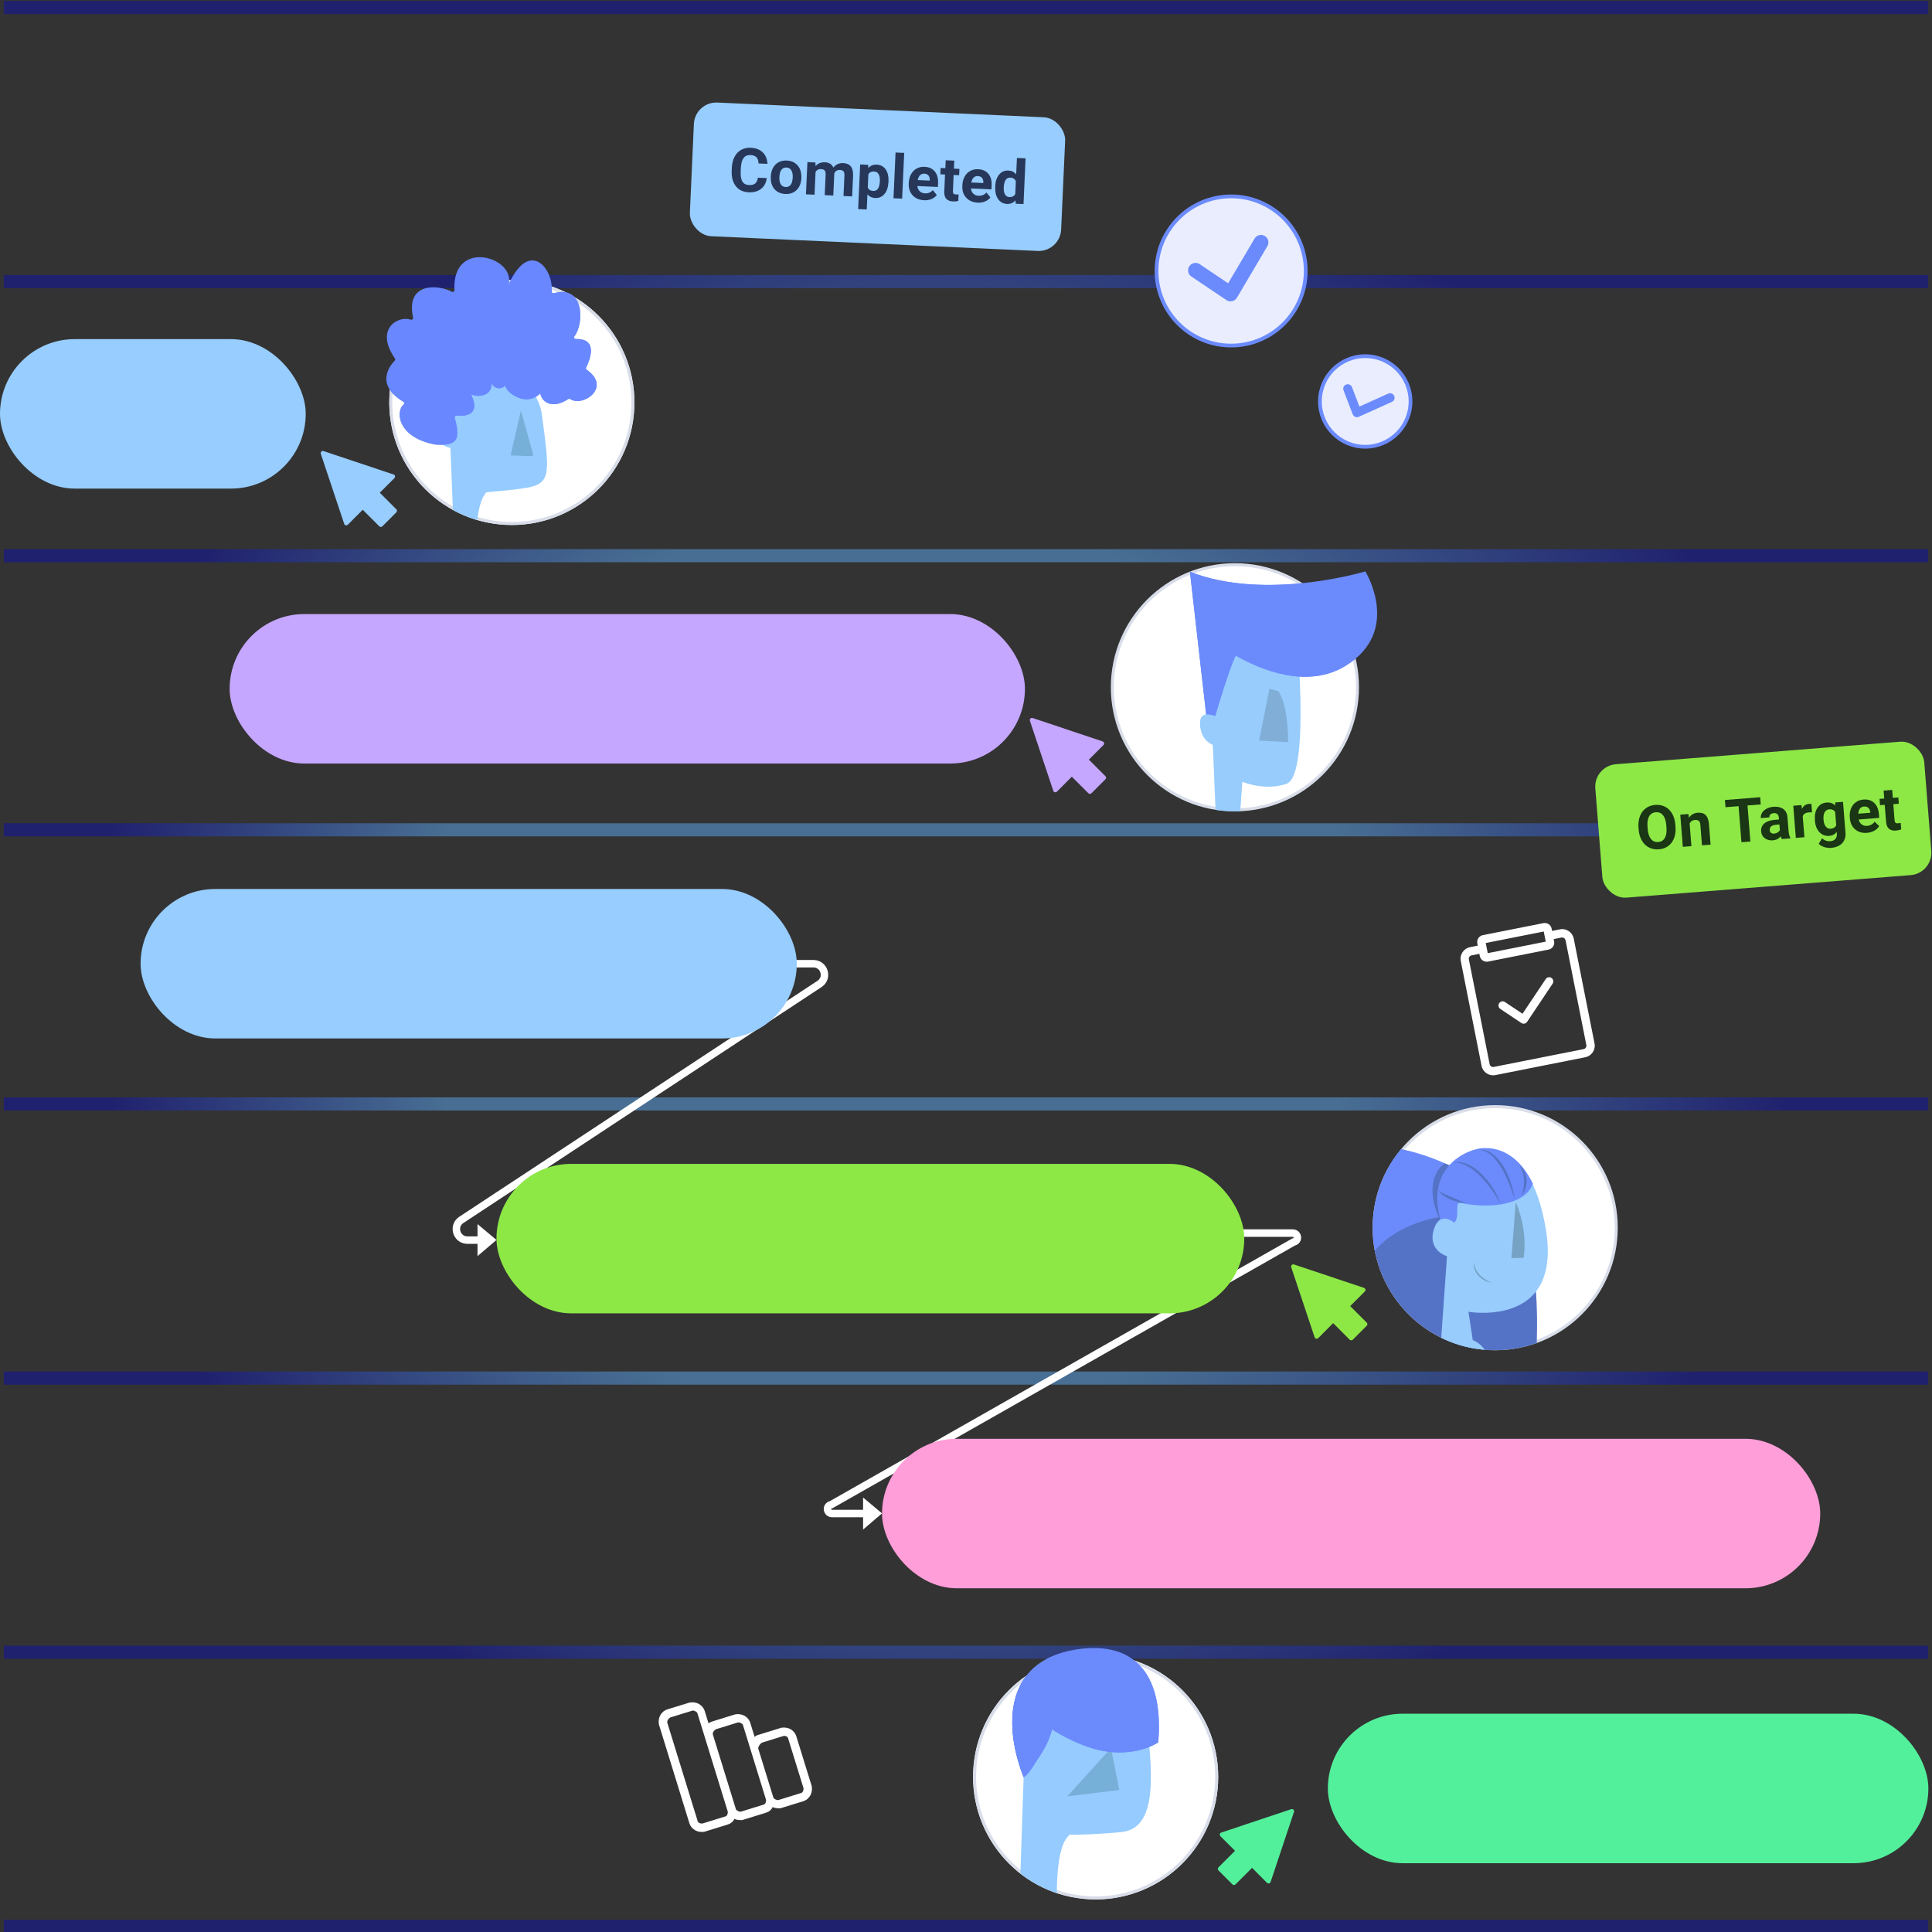 <?xml version="1.0" encoding="UTF-8"?>
<svg id="Layer_2" data-name="Layer 2" xmlns="http://www.w3.org/2000/svg" xmlns:xlink="http://www.w3.org/1999/xlink" viewBox="0 0 517 517">
  <rect x="0" y="0" width="517" height="517" fill="#333333" stroke="none"/>
  <defs>
    <style>
      .cls-1 {
        fill: #d8dde9;
      }

      .cls-2 {
        fill: #c5a7ff;
      }

      .cls-3 {
        fill: #8de846;
      }

      .cls-4 {
        fill: #97ccfd;
      }

      .cls-5 {
        fill: #53f09c;
      }

      .cls-6 {
        fill: #76a2c4;
      }

      .cls-7 {
        fill: #ff9ed8;
      }

      .cls-8, .cls-9 {
        fill: #fff;
      }

      .cls-10 {
        fill: #1a3614;
      }

      .cls-9 {
        fill-rule: evenodd;
      }

      .cls-11, .cls-12 {
        fill: none;
      }

      .cls-13 {
        fill: url(#radial-gradient);
      }

      .cls-14 {
        fill: #95cbff;
      }

      .cls-15 {
        clip-path: url(#clippath-1);
      }

      .cls-16 {
        fill: #97cdff;
      }

      .cls-17 {
        fill: #76afd8;
      }

      .cls-18 {
        fill: #6b8bfc;
      }

      .cls-19 {
        opacity: .15;
      }

      .cls-20 {
        fill: #f7f9f8;
      }

      .cls-21 {
        clip-path: url(#clippath-3);
      }

      .cls-22 {
        fill: #5573c6;
      }

      .cls-23 {
        fill: #4f7cd3;
      }

      .cls-24 {
        fill: #e9edfe;
        stroke: #6b8bfc;
      }

      .cls-24, .cls-12 {
        stroke-miterlimit: 10;
      }

      .cls-12 {
        stroke: #fff;
        stroke-width: 2px;
      }

      .cls-25 {
        fill: #273759;
      }

      .cls-26 {
        clip-path: url(#clippath-2);
      }

      .cls-27 {
        fill: #6988ff;
      }

      .cls-28 {
        clip-path: url(#clippath);
      }
    </style>
    <radialGradient id="radial-gradient" cx="258.5" cy="258.74" fx="219.96" fy="258.74" r="258" gradientUnits="userSpaceOnUse">
      <stop offset=".48" stop-color="#486f93"/>
      <stop offset=".88" stop-color="#20216e"/>
    </radialGradient>
    <clipPath id="clippath">
      <circle class="cls-20" cx="136.97" cy="107.69" r="32.8"/>
    </clipPath>
    <clipPath id="clippath-1">
      <circle class="cls-20" cx="293.19" cy="475.48" r="32.8"/>
    </clipPath>
    <clipPath id="clippath-2">
      <circle class="cls-11" cx="400.11" cy="328.52" r="32.8"/>
    </clipPath>
    <clipPath id="clippath-3">
      <path class="cls-11" d="M363.66,183.92c0,18.34-14.87,33.2-33.2,33.2-18.34,0-33.2-14.87-33.2-33.2s14.87-33.2,33.2-33.2c18.34,0,33.2,14.87,33.2,33.2Z"/>
    </clipPath>
  </defs>
  <g>
    <path class="cls-13" d="M1,293.66h515v3.51H1v-3.51ZM1,150.46h515v-3.51H1v3.51ZM1,223.81h515v-3.51H1v3.51ZM1,77.1h515v-3.51H1v3.51ZM1,.24v3.51h515V.24H1ZM1,517.24h515v-3.51H1v3.51ZM1,443.88h515v-3.51H1v3.51ZM1,370.53h515v-3.51H1v3.51Z"/>
    <g>
      <rect class="cls-16" x="0" y="90.75" width="81.81" height="40" rx="20" ry="20"/>
      <rect class="cls-2" x="61.45" y="164.32" width="212.82" height="40" rx="20" ry="20"/>
      <path class="cls-12" d="M199.1,257.89h18.57c2.85,0,4.05,3.64,1.75,5.33l-96.09,63.3c-2.3,1.69-1.1,5.33,1.75,5.33h4.49"/>
      <rect class="cls-16" x="37.62" y="237.89" width="175.6" height="40" rx="20" ry="20"/>
      <path class="cls-12" d="M316.91,329.97h29.01c1.51,0,1.74,2.09.26,2.38l-123.74,70.29c-1.48.29-1.26,2.38.26,2.38h11.09"/>
      <rect class="cls-3" x="132.86" y="311.45" width="200.1" height="40" rx="20" ry="20"/>
      <rect class="cls-7" x="236.03" y="385.02" width="251.06" height="40" rx="20" ry="20"/>
      <rect class="cls-5" x="355.33" y="458.59" width="160.7" height="40" rx="20" ry="20"/>
      <g>
        <g>
          <circle class="cls-20" cx="136.97" cy="107.69" r="32.8"/>
          <g class="cls-28">
            <g>
              <g>
                <path class="cls-8" d="M136.97,140.09c-17.86,0-32.4-14.53-32.4-32.4s14.53-32.4,32.4-32.4,32.4,14.53,32.4,32.4-14.53,32.4-32.4,32.4Z"/>
                <path class="cls-1" d="M136.97,75.69c17.64,0,32,14.35,32,32s-14.35,32-32,32-32-14.35-32-32,14.35-32,32-32M136.97,74.89c-18.11,0-32.8,14.68-32.8,32.8s14.68,32.8,32.8,32.8,32.8-14.68,32.8-32.8-14.68-32.8-32.8-32.8h0Z"/>
              </g>
              <g>
                <path class="cls-14" d="M140.84,130.54c-4.17.72-10.6,1.12-10.67,1.2-2.81,2.8-2.99,12.78-2.61,15.36.04.27-5.94.2-5.94,0l-1.1-27.64c-.05-1.71-.21-6.24,1.01-11.9,1.2-5.59,17.78-8.48,20.91-3.07,1.66,2.87,2.34,4.42,2.6,6.72,1.98,15.13,2.65,18.16-4.19,19.34Z"/>
                <path class="cls-17" d="M139.39,109.83l3.26,11.71c.08.27-.13.54-.41.53l-5.59-.21"/>
              </g>
              <path class="cls-27" d="M135.57,102.95c-1.76.79,5.95,7.87,10.24.73.31-.51-.46-1.02-.79-.52-1.7,2.55,1.29,7.36,7.04,3.63.15-.1.35-.11.51,0,3.5,2.23,11.17-3.18,4.42-7.85-.19-.13-.26-.39-.15-.6.8-1.61,3.56-7.77-2.73-7.61-.39,0-.63-.44-.39-.75,2.63-3.35,2.66-13.88-5.47-11.51-.32.09-.64-.15-.61-.48.51-6.26-6.3-14.65-12.01-.78,4.22-7.86-14.76-14.26-14.02.43.02.37-.38.61-.71.43-3.07-1.76-12.49-2.94-10.36,6.93.08.36-.27.66-.63.54-3.46-1.16-9.68,2.54-4.24,10.36.13.19.11.44-.04.6-1.52,1.57-5.18,6.54,2.32,11,.29.17.32.58.05.78-2.13,1.64-1.81,8.82,8.61,10.7.02,0,.05,0,.07,0,4.69.23,6.98-.35,5.04-7.15-.09-.32.16-.63.49-.6,1.96.18,7.13.09,3.35-6.63-.73,1.78,8.22,2.88,5.41-4.25-.62.7,1.36,5.54,4.59,2.62Z"/>
              <path class="cls-4" d="M123.83,113.23c.27-1.01-4.8-7.46-7.3-1.09s4.45,8.34,4.66,7.54"/>
            </g>
          </g>
        </g>
        <path class="cls-27" d="M135.57,102.95c-1.76.79,5.95,7.87,10.24.73.31-.51-.46-1.02-.79-.52-1.7,2.55,1.29,7.36,7.04,3.63.15-.1.35-.11.51,0,3.5,2.23,11.17-3.18,4.42-7.85-.19-.13-.26-.39-.15-.6.8-1.61,3.56-7.77-2.73-7.61-.39,0-.63-.44-.39-.75,2.63-3.35,2.66-13.88-5.47-11.51-.32.09-.64-.15-.61-.48.51-6.26-6.3-14.65-12.01-.78,4.22-7.86-14.76-14.26-14.02.43.02.37-.38.61-.71.43-3.07-1.76-12.49-2.94-10.36,6.93.08.36-.27.66-.63.54-3.46-1.16-9.68,2.54-4.24,10.36.13.19.11.44-.04.6-1.52,1.57-5.18,6.54,2.32,11,.29.17.32.58.05.78-2.13,1.64-1.81,8.82,8.61,10.7.02,0,.05,0,.07,0,4.69.23,6.98-.35,5.04-7.15-.09-.32.16-.63.49-.6,1.96.18,7.13.09,3.35-6.63-.73,1.78,8.22,2.88,5.41-4.25-.62.7,1.36,5.54,4.59,2.62Z"/>
      </g>
      <g>
        <g>
          <circle class="cls-20" cx="293.19" cy="475.48" r="32.8"/>
          <g class="cls-15">
            <g>
              <path class="cls-8" d="M293.19,507.88c-17.86,0-32.4-14.53-32.4-32.4s14.53-32.4,32.4-32.4,32.4,14.53,32.4,32.4-14.53,32.4-32.4,32.4Z"/>
              <path class="cls-1" d="M293.19,443.48c17.64,0,32,14.35,32,32s-14.35,32-32,32-32-14.35-32-32,14.35-32,32-32M293.19,442.68c-18.11,0-32.8,14.68-32.8,32.8s14.68,32.8,32.8,32.8,32.8-14.68,32.8-32.8-14.68-32.8-32.8-32.8h0Z"/>
            </g>
            <g>
              <path class="cls-14" d="M300.11,490.26c-6.29.61-13.27.81-13.79.67-4.98,3.73-3.2,23.35-3.2,23.35l-10.48-.43,1.37-40.74c.11-2.37.34-8.65,2.6-16.37s24.55-10.19,28.34-2.39c2.01,4.14,2.1,5.57,2.23,8.78,1.13,11.75,2.51,26.18-7.07,27.11Z"/>
              <polyline class="cls-17" points="297.3 467.81 299.52 479 285.61 480.69"/>
              <path class="cls-18" d="M309.94,466.25c1.45-16.99-5.37-27.4-21.9-24.86-19.94,3.07-19.2,21.35-14.13,34.15,0,0,1.02-.18,3.22-3.96,3.17-4.66,3.38-5.68,4.43-8.8,0,0,5.66,3.86,12.25,5.47,5.83,1.43,12.04.59,16.13-1.99Z"/>
              <path class="cls-23" d="M287.39,441.5c-19.26,3.37-18.48,21.38-13.47,34.04,0,0,1.85-1.74,3.48-4.5-1.68-12.93-.31-25.91,10-29.54Z"/>
            </g>
          </g>
        </g>
        <path class="cls-18" d="M309.94,466.25c1.45-16.99-5.37-27.4-21.9-24.86-19.94,3.07-19.2,21.35-14.13,34.15,0,0,1.02-.18,3.22-3.96,3.17-4.66,3.38-5.68,4.43-8.8,0,0,5.66,3.86,12.25,5.47,5.83,1.43,12.04.59,16.13-1.99Z"/>
      </g>
      <polygon class="cls-8" points="236.03 404.98 230.96 409.31 230.96 400.73 236.03 404.98"/>
      <polygon class="cls-8" points="132.86 331.81 127.78 336.14 127.78 327.57 132.86 331.81"/>
      <g>
        <g>
          <circle class="cls-24" cx="329.45" cy="72.51" r="19.96"/>
          <path class="cls-18" d="M329.68,80.6c-.52.1-1.06,0-1.5-.3l-9.37-6.3c-.91-.62-1.16-1.86-.54-2.77s1.86-1.16,2.77-.54l7.61,5.12,7.07-11.97c.56-.95,1.79-1.26,2.73-.7.95.56,1.26,1.78.7,2.73l-8.15,13.8c-.28.47-.74.81-1.28.93-.02,0-.04,0-.06.01Z"/>
        </g>
        <g>
          <circle class="cls-24" cx="365.33" cy="107.43" r="12.12"/>
          <path class="cls-18" d="M362.62,111.53c-.29-.13-.52-.37-.64-.67l-2.45-6.4c-.24-.63.07-1.33.7-1.56.63-.24,1.33.07,1.56.7l1.99,5.2,7.7-3.47c.61-.28,1.33,0,1.6.61.28.61,0,1.33-.61,1.6l-8.87,4c-.3.14-.65.14-.96.02-.01,0-.02,0-.03-.01Z"/>
        </g>
      </g>
      <g>
        <g>
          <path class="cls-8" d="M400.11,360.92c-17.86,0-32.4-14.53-32.4-32.4s14.53-32.4,32.4-32.4,32.4,14.53,32.4,32.4-14.53,32.4-32.4,32.4Z"/>
          <path class="cls-1" d="M400.11,296.53c17.64,0,32,14.35,32,32s-14.35,32-32,32-32-14.35-32-32,14.35-32,32-32M400.11,295.73c-18.11,0-32.8,14.68-32.8,32.8s14.68,32.8,32.8,32.8,32.8-14.68,32.8-32.8-14.68-32.8-32.8-32.8h0Z"/>
        </g>
        <g class="cls-26">
          <g>
            <path class="cls-22" d="M333.02,347.3c.26,14.88,4.3,16.55,13.18,26.3,11.9,13.07-4.14,41.52-14.58,47.4-5.91,3.33-43.4,14.78-30.29-19.83,4.58,31.41,51.22-10.82,38.29-20.82-10.04-7.76-27.26-34.3-5.45-59.38,23.88-27.46,52.91-9.7,62.08-2.89-32.32-14.28-63.85-6.8-63.22,29.21Z"/>
            <path class="cls-18" d="M404.77,325.23c-35.37-15.27-58.83.21-57.88,18.97.96,18.85,18.59,26.28,19.28,43.18.76,18.44-7.07,51.08-51.27,55.95-43.58-8.31-13.58-42.16-13.58-42.16,0,0,0,0,0,0-1.84,27.17,19.03,21.55,26.24,17.97,12.12-6.02,28.66-31.68,14.94-42.82-11.9-9.66-14.45-17.17-14.22-33.43.5-36.01,37.78-46.77,68.56-25.9"/>
            <path class="cls-18" d="M366.18,387.38c-.69-16.9-18.32-24.34-19.28-43.18-.96-18.76,22.5-35.41,57.87-20.14.14.17.27.33.4.51-40.59-2.72-49.27,19.85-30.42,44.39,10.04,13.08,6.45,32.2.78,50.99l-18.63,24.42c-18.55,1.41-32.15.84-41.99-1.04,44.2-4.86,52.03-37.5,51.27-55.95Z"/>
            <path class="cls-22" d="M372.59,368.82c-18.84-24.54-8.01-46.97,32.58-44.25.08.1.15.2.22.3-2.72,16.63-7.41,44.51-12.72,72.61l-17.14,22.47c5.67-18.79,7.1-38.05-2.94-51.12Z"/>
            <path class="cls-22" d="M389.28,362.88l4.36-24.44,9.22,1.65c.96-5.71,1.81-10.85,2.52-15.22,9.59,13.39,4.68,49.8,4.68,49.8l-17.4,22.8c2.13-11.25,4.15-22.46,5.99-32.93l-9.38-1.67Z"/>
            <path class="cls-8" d="M405.71,322.89c1.12.64,2.24,1.31,3.35,2.01-1.02-.1-2.02-.19-3-.27-.2-.09-.4-.18-.59-.26.08-.5.16-.99.24-1.48Z"/>
            <path class="cls-8" d="M404.76,324.06c-1.54-1.88-3.43-3.2-5.73-3.76,0,0-1-.88-2.79-2.21,3.16,1.4,6.32,3,9.47,4.8-.08.48-.16.97-.24,1.48-.24-.1-.47-.21-.71-.31Z"/>
            <path class="cls-8" d="M404.76,324.06c.24.1.47.2.71.31-.01.07-.02.14-.04.22-.09,0-.18-.01-.27-.02-.13-.17-.27-.34-.4-.51Z"/>
            <path class="cls-8" d="M405.43,324.59c-.02.1-.03.19-.05.29-.07-.1-.15-.2-.22-.3.09,0,.18.01.27.02Z"/>
            <path class="cls-8" d="M406.06,324.63c-.21-.02-.42-.03-.63-.05.01-.07.02-.15.04-.22.2.09.4.17.59.26Z"/>
            <path class="cls-4" d="M385.25,360.03s10.55,13.45,10.81,21.53c0,0,8.73-20.97-3.76-23.51-9.74-1.98-7.05,1.98-7.05,1.98Z"/>
            <path class="cls-22" d="M386.58,311.35c-3.98,2.71-4.24,9.38-1.16,15.13,2.94,5.47,6.99.39,6.99.39l.12-12.74s-4.4-2.43-5.95-2.78Z"/>
            <path class="cls-4" d="M392.96,351.03s.85.15,2.22.23c6.04.36,22.08-.64,18.5-22.24-4.39-26.49-18.95-21.33-18.95-21.33,0,0-16.04,3.68-7.18,23.71l-1.91,27.01,2.23,1.91,6.9,2.64"/>
            <path class="cls-18" d="M386.34,313.89c2.76-4.83,8.01-6.18,8.3-6.25.2-.07,2.48-.82,5.5-.12,2.85.65,6.9,2.77,10.02,9.14l.04.08-.03.08c-.82,2.28-2.96,3.99-6.2,4.95-3.21.95-7.27,1.09-11.75.4-.09-.01-.22-.05-.37-.1-.38-.11-.96-.28-1.37-.15-.53.18-.52,1.03-.52,2.01,0,1.33.02,2.99-1.41,3.68-.54.26-1.39.52-2.43.34-.04,0-.08-.01-.12-.02l-.12-.02-.04-.12c-1.77-5.56-1.6-10.23.48-13.89Z"/>
            <path class="cls-6" d="M405.61,321.67s3.29,7.1,2.11,14.92l-3.27.07"/>
            <path class="cls-6" d="M399.23,343.26c-.63-.21-1.21-.52-1.75-.87-.27-.18-.54-.36-.78-.57-.25-.2-.49-.42-.7-.65-.44-.46-.81-.99-1.08-1.57-.27-.58-.43-1.21-.51-1.87-.09.66-.02,1.35.21,2,.11.32.27.63.45.92.18.29.4.56.63.81.47.49,1.02.9,1.62,1.21.3.16.61.29.93.39.32.1.65.18.98.2Z"/>
            <path class="cls-4" d="M390.99,329.58c.18-1.03-5.39-7-7.33-.47-1.87,6.28,5.11,7.9,5.26,7.09"/>
            <path class="cls-22" d="M392.25,322.01c-.62-.31-1.24-.58-1.85-.84l-1.85-.77c-.61-.26-1.23-.51-1.83-.79-.6-.28-1.19-.57-1.75-.97.17.3.41.56.67.8.26.24.53.45.82.64.58.38,1.2.69,1.83.96.63.26,1.28.48,1.95.64.66.16,1.34.29,2.03.33Z"/>
            <path class="cls-22" d="M401.58,322.07c-.51-1.39-1.2-2.71-1.99-3.98-.78-1.27-1.69-2.46-2.72-3.55-.52-.54-1.08-1.05-1.67-1.52l-.45-.34c-.15-.11-.31-.21-.47-.32-.15-.11-.32-.2-.49-.29l-.25-.14c-.08-.04-.17-.08-.25-.13-1.34-.7-2.91-1-4.38-.74,1.48.03,2.89.47,4.12,1.21.62.37,1.21.78,1.76,1.25.55.46,1.08.96,1.58,1.48,1,1.05,1.91,2.19,2.77,3.37.85,1.19,1.66,2.42,2.43,3.68Z"/>
            <path class="cls-22" d="M405.25,320.91c0-.37-.07-.73-.12-1.1-.06-.36-.14-.72-.21-1.08-.17-.72-.36-1.43-.59-2.13-.45-1.41-1.03-2.78-1.76-4.07-.37-.65-.78-1.27-1.24-1.86-.46-.59-.98-1.14-1.57-1.62-.58-.48-1.24-.87-1.95-1.14-.71-.26-1.46-.37-2.2-.31.73.09,1.43.29,2.06.62.64.32,1.21.75,1.73,1.23,1.03.98,1.85,2.17,2.57,3.41.71,1.25,1.31,2.57,1.86,3.91.27.67.53,1.35.77,2.04.12.34.24.69.35,1.04.06.17.11.35.17.52.05.17.11.35.14.53Z"/>
            <path class="cls-22" d="M407.25,319.93c.1-.15.2-.3.29-.46.09-.16.19-.31.26-.48.08-.17.15-.33.23-.5.02-.04.04-.08.05-.13l.04-.13.09-.26c.12-.35.19-.72.26-1.08.02-.19.04-.37.05-.56.01-.09,0-.19,0-.28v-.28c-.03-.75-.2-1.5-.51-2.18-.03-.09-.08-.17-.13-.25-.05-.08-.09-.17-.14-.24-.1-.16-.2-.31-.31-.46-.23-.29-.47-.56-.75-.8.32.66.63,1.29.82,1.95.2.66.3,1.33.33,2.01v.26c0,.09.01.17,0,.26,0,.17-.02.34-.02.51-.04.34-.06.69-.13,1.03-.03.17-.05.35-.09.52-.04.17-.08.34-.11.52-.03.18-.08.35-.12.52-.04.17-.08.35-.12.53Z"/>
          </g>
        </g>
      </g>
      <g>
        <g id="Icon_System_Navigation_Tabs_Tasks_Rest" data-name="Icon/System/Navigation Tabs/Tasks Rest">
          <path id="Shape" class="cls-9" d="M417.42,248.69c1.71-.34,3.37.77,3.71,2.48l5.56,28.04c.34,1.71-.77,3.37-2.48,3.71l-24.04,4.77c-1.71.34-3.37-.77-3.71-2.48l-5.56-28.04c-.34-1.71.77-3.37,2.48-3.71l2.07-.41-.12-.6c-.2-1.02.46-2.01,1.48-2.21l16.2-3.21c1.02-.2,2.01.46,2.21,1.48l.12.6,2.07-.41ZM398.12,255.06l-.54-2.71,15.52-3.08.54,2.71-15.52,3.08ZM418.94,251.6l5.56,28.04c.1.51-.22.99-.73,1.1l-24.04,4.77c-.51.1-.99-.22-1.1-.73l-5.56-28.04c-.1-.51.22-.99.73-1.09l2.07-.41.12.6c.2,1.02,1.19,1.68,2.21,1.48l16.2-3.21c1.02-.2,1.68-1.19,1.48-2.21l-.12-.6,2.07-.41c.51-.1.99.22,1.09.73ZM415.17,261.69c-.51-.34-1.2-.21-1.54.31l-6.21,9.28-4.7-3.14c-.51-.34-1.2-.21-1.54.31-.34.51-.21,1.2.31,1.54l5.62,3.76c.51.34,1.2.21,1.54-.31l6.82-10.2c.34-.51.2-1.2-.31-1.55Z"/>
        </g>
        <g id="on_target" data-name="on target">
          <g>
            <rect class="cls-3" x="427.72" y="201.41" width="88.3" height="35.81" rx="6" ry="6" transform="translate(-15.86 37.98) rotate(-4.53)"/>
            <g>
              <path class="cls-10" d="M448.36,221.21c.09,1.14-.03,2.16-.37,3.05s-.86,1.6-1.57,2.12c-.71.53-1.55.83-2.52.9-.96.08-1.83-.09-2.62-.49-.79-.4-1.43-1.01-1.91-1.84-.48-.82-.77-1.79-.86-2.9l-.05-.57c-.09-1.14.04-2.16.38-3.06s.87-1.61,1.58-2.13,1.55-.82,2.52-.9c.96-.08,1.84.09,2.63.49s1.42,1.03,1.9,1.86c.48.84.76,1.82.85,2.95l.04.52ZM445.9,220.88c-.1-1.21-.39-2.12-.87-2.72-.49-.6-1.13-.86-1.94-.8-.8.06-1.39.42-1.78,1.08-.39.66-.53,1.59-.44,2.79l.04.56c.09,1.18.38,2.08.87,2.7.49.62,1.14.89,1.96.83.8-.06,1.39-.43,1.77-1.09.38-.66.53-1.6.43-2.8l-.04-.56Z"/>
              <path class="cls-10" d="M451.81,217.84l.15.99c.55-.82,1.35-1.27,2.38-1.35.91-.07,1.61.14,2.1.64.49.5.78,1.28.87,2.35l.44,5.56-2.3.18-.44-5.5c-.04-.49-.17-.83-.4-1.04-.23-.2-.59-.29-1.08-.25-.65.05-1.11.37-1.39.94l.48,6.07-2.3.18-.68-8.61,2.16-.17Z"/>
              <path class="cls-10" d="M471.18,215.26l-3.55.28.77,9.65-2.39.19-.77-9.65-3.5.28-.15-1.93,9.43-.75.15,1.93Z"/>
              <path class="cls-10" d="M476.81,224.52c-.12-.2-.22-.45-.29-.75-.51.66-1.21,1.03-2.1,1.1-.84.07-1.56-.12-2.16-.56-.59-.45-.92-1.04-.98-1.78-.07-.91.21-1.64.85-2.18.64-.54,1.59-.87,2.87-.97l1.06-.08-.04-.49c-.03-.4-.16-.71-.38-.93-.22-.22-.55-.32-1-.28-.39.03-.68.15-.89.35s-.29.46-.27.79l-2.3.18c-.04-.5.08-.97.35-1.42s.68-.81,1.22-1.1c.54-.29,1.17-.46,1.87-.51,1.06-.08,1.92.12,2.59.6.66.48,1.04,1.21,1.11,2.17l.3,3.73c.07.81.23,1.43.49,1.83v.13s-2.31.18-2.31.18ZM474.78,223.07c.34-.03.65-.13.92-.3.27-.17.47-.39.59-.66l-.12-1.48-.86.07c-1.15.09-1.73.54-1.74,1.34v.14c.03.29.14.51.36.68.22.17.5.24.85.21Z"/>
              <path class="cls-10" d="M484.88,217.39c-.32-.02-.59-.02-.83,0-.87.07-1.42.41-1.64,1.02l.45,5.63-2.3.18-.68-8.61,2.17-.17.15,1.02c.4-.82,1.01-1.27,1.82-1.34.26-.02.5,0,.73.05l.14,2.21Z"/>
              <path class="cls-10" d="M485.66,219.43c-.1-1.32.12-2.41.69-3.26s1.38-1.33,2.45-1.41c.94-.07,1.7.19,2.28.79l.03-.82,2.08-.16.66,8.32c.06.75-.06,1.42-.36,2-.3.59-.75,1.05-1.34,1.39-.6.34-1.31.54-2.14.61-.63.05-1.26-.03-1.88-.23-.62-.2-1.1-.49-1.44-.87l.91-1.48c.62.6,1.34.86,2.16.8.61-.05,1.07-.25,1.38-.6.31-.35.45-.83.4-1.43l-.04-.46c-.48.64-1.16,1-2.02,1.06-1.03.08-1.9-.26-2.61-1.01s-1.11-1.8-1.21-3.14v-.1ZM487.98,219.41c.06.78.27,1.38.61,1.8.35.42.79.61,1.34.56.7-.06,1.18-.36,1.44-.91l-.29-3.62c-.35-.5-.87-.72-1.55-.67-.55.04-.97.3-1.25.78s-.38,1.16-.31,2.06Z"/>
              <path class="cls-10" d="M499.62,222.87c-1.26.1-2.32-.21-3.17-.92-.85-.71-1.33-1.71-1.43-3l-.02-.22c-.07-.87.04-1.65.32-2.36.28-.71.71-1.27,1.29-1.69.58-.42,1.27-.66,2.05-.72,1.18-.09,2.13.2,2.87.89.74.69,1.16,1.71,1.27,3.08l.07.94-5.48.43c.12.56.38.99.78,1.3.4.31.89.44,1.46.4.88-.07,1.55-.45,2-1.13l1.23,1.18c-.31.52-.74.93-1.31,1.25-.57.32-1.21.51-1.92.56ZM498.79,215.82c-.46.04-.81.22-1.07.55s-.41.79-.44,1.37l3.2-.25v-.18c-.07-.51-.24-.89-.52-1.15-.29-.26-.67-.37-1.16-.33Z"/>
              <path class="cls-10" d="M506.35,211.39l.17,2.12,1.47-.12.13,1.69-1.47.12.34,4.29c.03.32.1.54.24.67.13.13.37.18.72.15.25-.02.48-.06.67-.11l.14,1.74c-.44.17-.9.28-1.38.32-1.61.13-2.5-.62-2.66-2.25l-.37-4.64-1.26.1-.13-1.69,1.26-.1-.17-2.12,2.3-.18Z"/>
            </g>
          </g>
        </g>
      </g>
      <g id="completed">
        <g>
          <rect class="cls-16" x="185.1" y="29.37" width="99.45" height="35.81" rx="6" ry="6" transform="translate(2.36 -10.5) rotate(2.58)"/>
          <g>
            <path class="cls-25" d="M205.18,47.65c-.15,1.24-.65,2.21-1.51,2.88-.86.68-1.98.99-3.34.93-1.49-.07-2.64-.62-3.44-1.66s-1.17-2.43-1.09-4.18l.03-.71c.05-1.12.29-2.09.72-2.92s1.02-1.46,1.77-1.88c.75-.42,1.61-.61,2.58-.57,1.34.06,2.4.47,3.19,1.22.79.76,1.21,1.78,1.28,3.09l-2.39-.11c-.02-.75-.21-1.3-.55-1.66-.34-.36-.88-.55-1.62-.58-.8-.04-1.41.22-1.83.78-.42.55-.66,1.43-.73,2.63l-.04.88c-.06,1.25.09,2.18.45,2.78.35.6.94.91,1.76.95.74.03,1.3-.11,1.68-.43.38-.32.61-.83.7-1.54l2.39.11Z"/>
            <path class="cls-25" d="M206.27,47.17c.04-.86.24-1.61.6-2.27.36-.65.86-1.15,1.49-1.49.64-.34,1.36-.49,2.18-.45,1.16.05,2.1.45,2.8,1.2.7.74,1.07,1.73,1.1,2.96v.59c-.07,1.32-.49,2.37-1.26,3.13-.78.77-1.78,1.12-3.03,1.07-1.24-.06-2.22-.5-2.92-1.33-.71-.83-1.03-1.93-.97-3.3v-.1ZM208.56,47.44c-.04.82.09,1.45.38,1.9.29.45.72.68,1.29.71.56.03,1-.17,1.34-.58.33-.41.52-1.09.56-2.03.04-.8-.09-1.43-.39-1.89-.29-.46-.72-.7-1.29-.72-.56-.03-1.01.17-1.34.6-.33.43-.51,1.1-.55,2.02Z"/>
            <path class="cls-25" d="M218.21,43.47l.03.97c.65-.72,1.49-1.06,2.53-1.01,1.11.05,1.85.52,2.23,1.42.65-.85,1.53-1.25,2.65-1.2.93.04,1.62.35,2.05.91.43.57.62,1.4.58,2.49l-.25,5.51-2.31-.11.25-5.5c.02-.49-.06-.85-.24-1.09-.18-.23-.51-.36-1-.38-.69-.03-1.18.28-1.48.92l-.26,5.92-2.3-.1.25-5.49c.02-.5-.06-.87-.25-1.1s-.52-.36-.99-.38c-.65-.03-1.14.22-1.46.75l-.27,6.1-2.3-.1.39-8.62,2.16.1Z"/>
            <path class="cls-25" d="M237.74,48.75c-.06,1.33-.41,2.38-1.05,3.15-.64.77-1.47,1.13-2.5,1.09-.87-.04-1.56-.38-2.07-1l-.18,4.06-2.3-.1.54-11.94,2.14.1.04.85c.59-.64,1.33-.95,2.23-.9,1.06.05,1.87.48,2.43,1.29.55.81.8,1.91.74,3.29v.12ZM235.45,48.48c.04-.8-.08-1.43-.34-1.88-.26-.45-.67-.69-1.21-.71-.72-.03-1.23.22-1.53.76l-.16,3.53c.25.58.75.89,1.47.92,1.1.05,1.69-.83,1.77-2.63Z"/>
            <path class="cls-25" d="M241.41,53.15l-2.31-.1.55-12.24,2.31.1-.55,12.24Z"/>
            <path class="cls-25" d="M247.27,53.58c-1.26-.06-2.28-.49-3.04-1.3-.76-.81-1.11-1.86-1.05-3.15v-.22c.05-.87.25-1.63.62-2.3.37-.67.86-1.17,1.49-1.51.63-.34,1.34-.5,2.13-.46,1.18.05,2.09.47,2.73,1.24.64.77.94,1.84.87,3.21l-.04.94-5.49-.25c.05.57.25,1.03.61,1.38.36.36.83.55,1.4.58.89.04,1.59-.25,2.12-.87l1.07,1.32c-.37.47-.85.83-1.45,1.08-.6.25-1.26.35-1.98.32ZM247.33,46.48c-.46-.02-.83.12-1.13.41-.3.3-.5.73-.61,1.3l3.2.14v-.18c.02-.51-.1-.92-.35-1.21-.25-.29-.62-.45-1.11-.47Z"/>
            <path class="cls-25" d="M255.37,43.01l-.1,2.12,1.47.07-.08,1.69-1.47-.07-.19,4.3c-.01.32.04.55.15.69.12.14.35.22.69.24.26.01.48,0,.68-.03l-.08,1.75c-.46.12-.93.17-1.4.14-1.62-.07-2.4-.93-2.36-2.56l.21-4.65-1.26-.06.08-1.69,1.26.06.1-2.12,2.3.1Z"/>
            <path class="cls-25" d="M261.61,54.22c-1.26-.06-2.28-.49-3.04-1.3-.76-.81-1.11-1.86-1.05-3.15v-.22c.05-.87.25-1.63.62-2.3s.86-1.17,1.49-1.51c.63-.34,1.34-.5,2.13-.46,1.18.05,2.09.47,2.73,1.24.65.77.94,1.84.87,3.21l-.04.94-5.49-.25c.05.57.25,1.03.61,1.38.36.36.83.55,1.4.58.89.04,1.59-.25,2.12-.87l1.07,1.32c-.37.47-.85.83-1.45,1.08-.6.25-1.26.35-1.98.32ZM261.66,47.12c-.46-.02-.83.12-1.13.42-.3.3-.5.73-.61,1.3l3.21.14v-.18c.02-.51-.1-.92-.35-1.21-.25-.29-.62-.45-1.11-.47Z"/>
            <path class="cls-25" d="M266.31,49.89c.06-1.35.41-2.4,1.05-3.17.64-.77,1.48-1.13,2.53-1.08.84.04,1.52.38,2.04,1.03l.2-4.4,2.31.1-.55,12.24-2.08-.09-.07-.92c-.61.69-1.36,1.02-2.26.98-1.02-.05-1.81-.48-2.39-1.31-.58-.83-.83-1.95-.77-3.38ZM268.6,50.16c-.04.81.08,1.43.34,1.88.26.44.66.68,1.2.7.71.03,1.23-.25,1.55-.83l.15-3.41c-.26-.61-.74-.94-1.45-.97-1.11-.05-1.71.83-1.79,2.63Z"/>
          </g>
        </g>
      </g>
      <g>
        <g>
          <path class="cls-8" d="M330.46,216.72c-18.09,0-32.8-14.72-32.8-32.8s14.72-32.8,32.8-32.8,32.8,14.72,32.8,32.8-14.72,32.8-32.8,32.8Z"/>
          <path class="cls-1" d="M330.46,151.51c17.87,0,32.4,14.54,32.4,32.4s-14.54,32.4-32.4,32.4-32.4-14.54-32.4-32.4,14.54-32.4,32.4-32.4M330.46,150.71c-18.34,0-33.2,14.87-33.2,33.2s14.87,33.2,33.2,33.2,33.2-14.87,33.2-33.2-14.87-33.2-33.2-33.2h0Z"/>
        </g>
        <g class="cls-21">
          <g>
            <path class="cls-4" d="M325.54,222.96l-2.21-52.7,23.36-4.51s4.26,41.71-2.43,44c-5.88,2.01-11.82-.55-11.82-.55l-.96,13.76h-5.93Z"/>
            <path class="cls-19" d="M339.71,184.31l-2.77,13.85,7.75.44s.21-9.15-2.55-13.6"/>
            <path class="cls-18" d="M318.42,152.99l5.06,44.49s4.89-17.52,7.2-22.04c6.9,3.91,19.32,9,29.51,2.66,14.99-9.32,5.17-25.19,5.17-25.19,0,0-26.72,8.08-46.95.08Z"/>
            <path class="cls-4" d="M330.18,194.37s-9.81-7.18-8.98.01c.83,7.19,9.06,5.38,9.06,5.38"/>
          </g>
        </g>
        <g>
          <path class="cls-18" d="M318.42,152.99l5.06,44.49s4.89-17.52,7.2-22.04c6.9,3.91,19.32,9,29.51,2.66,14.99-9.32,5.17-25.19,5.17-25.19,0,0-26.72,8.08-46.95.08Z"/>
          <path class="cls-4" d="M330.18,194.37s-9.81-7.18-8.98.01c.83,7.19,9.06,5.38,9.06,5.38"/>
        </g>
      </g>
      <path class="cls-16" d="M106.23,136.69c0,.16-.06.3-.17.41l-3.74,3.74c-.12.12-.27.17-.41.17s-.3-.05-.41-.17l-4.43-4.43-3.99,4c-.14.14-.35.2-.55.16s-.36-.2-.42-.38l-6.26-18.74c-.07-.21-.02-.44.14-.6.16-.16.39-.21.6-.14l18.73,6.26c.2.06.34.23.38.42.05.2-.02.41-.16.55l-3.91,3.91,4.43,4.43c.12.11.18.27.18.41Z"/>
      <path class="cls-2" d="M295.98,208.12c0,.16-.06.3-.17.41l-3.74,3.74c-.12.12-.27.17-.41.17s-.3-.05-.41-.17l-4.43-4.43-3.99,4c-.14.14-.35.2-.55.16s-.36-.2-.42-.38l-6.26-18.74c-.07-.21-.02-.44.14-.6.16-.16.39-.21.6-.14l18.73,6.26c.2.06.34.23.38.42.05.2-.02.41-.16.55l-3.91,3.91,4.43,4.43c.12.11.18.27.18.41Z"/>
      <path class="cls-3" d="M365.91,354.35c0,.16-.06.3-.17.41l-3.74,3.74c-.12.12-.27.17-.41.17s-.3-.05-.41-.17l-4.43-4.43-3.99,4c-.14.14-.35.2-.55.16s-.36-.2-.42-.38l-6.26-18.74c-.07-.21-.02-.44.14-.6.16-.16.39-.21.6-.14l18.73,6.26c.2.06.34.23.38.42.05.2-.02.41-.16.55l-3.91,3.91,4.43,4.43c.12.11.18.27.18.41Z"/>
      <path class="cls-5" d="M325.89,500.11c0,.16.06.3.17.41l3.74,3.74c.12.12.27.17.41.17s.3-.05.41-.17l4.43-4.43,3.99,4c.14.14.35.2.55.16s.36-.2.42-.38l6.26-18.74c.07-.21.02-.44-.14-.6-.16-.16-.39-.21-.6-.14l-18.73,6.26c-.2.06-.34.23-.38.42-.05.2.02.41.16.55l3.91,3.91-4.43,4.43c-.12.11-.18.27-.18.41Z"/>
    </g>
  </g>
  <g id="Vector_Smart_Object" data-name="Vector Smart Object">
    <path class="cls-8" d="M184.32,455.67l.22-.07c1.81-.32,3.52.58,4.06,2.33l1.01,3.27c.37-.35.59-.42,1.02-.55l5.88-1.82.22-.07c1.81-.32,3.52.58,4.06,2.33l1.14,3.7c.37-.35.59-.42,1.02-.55l5.88-1.82.22-.07c1.81-.32,3.52.58,4.06,2.33l4.04,13.07.07.22c.32,1.81-.58,3.52-2.33,4.06l-5.67,1.75-.44.13c-.72-.02-1.44-.03-2.01-.33-.45.86-1.04,1.28-1.91,1.54l-5.88,1.82-.44.13c-.72-.02-1.44-.03-2.01-.33-.45.86-1.04,1.28-1.91,1.54l-5.88,1.82-.22.07c-1.81.32-3.52-.58-4.06-2.33l-8.07-26.15-.07-.22c-.32-1.81.58-3.52,2.33-4.06l5.67-1.75ZM203.85,466.35c-.59.42-.89.99-.97,1.49l4.04,13.07.07.22c.35.37.92.67,1.36.54l5.88-1.82.22-.07c.44-.13.67-.92.54-1.36l-4.04-13.07-.07-.22c-.13-.44-.7-.74-1.36-.54l-5.67,1.75h0ZM191.52,462.76c-.59.42-.89.99-.75,1.43l6.12,19.83.07.22c.35.37.92.67,1.36.54l5.88-1.82.22-.07c.44-.13.67-.92.54-1.36l-6.12-19.83-.07-.22c-.35-.37-.92-.67-1.36-.54l-5.88,1.82h0ZM179.33,459.6c-.59.42-.89.99-.75,1.43l8.07,26.15.07.22c.13.44.92.67,1.36.54l5.88-1.82.22-.07c.44-.13.67-.92.54-1.36l-8.07-26.15-.07-.22c-.35-.37-.92-.67-1.36-.54l-5.88,1.82h0Z"/>
  </g>
</svg>
